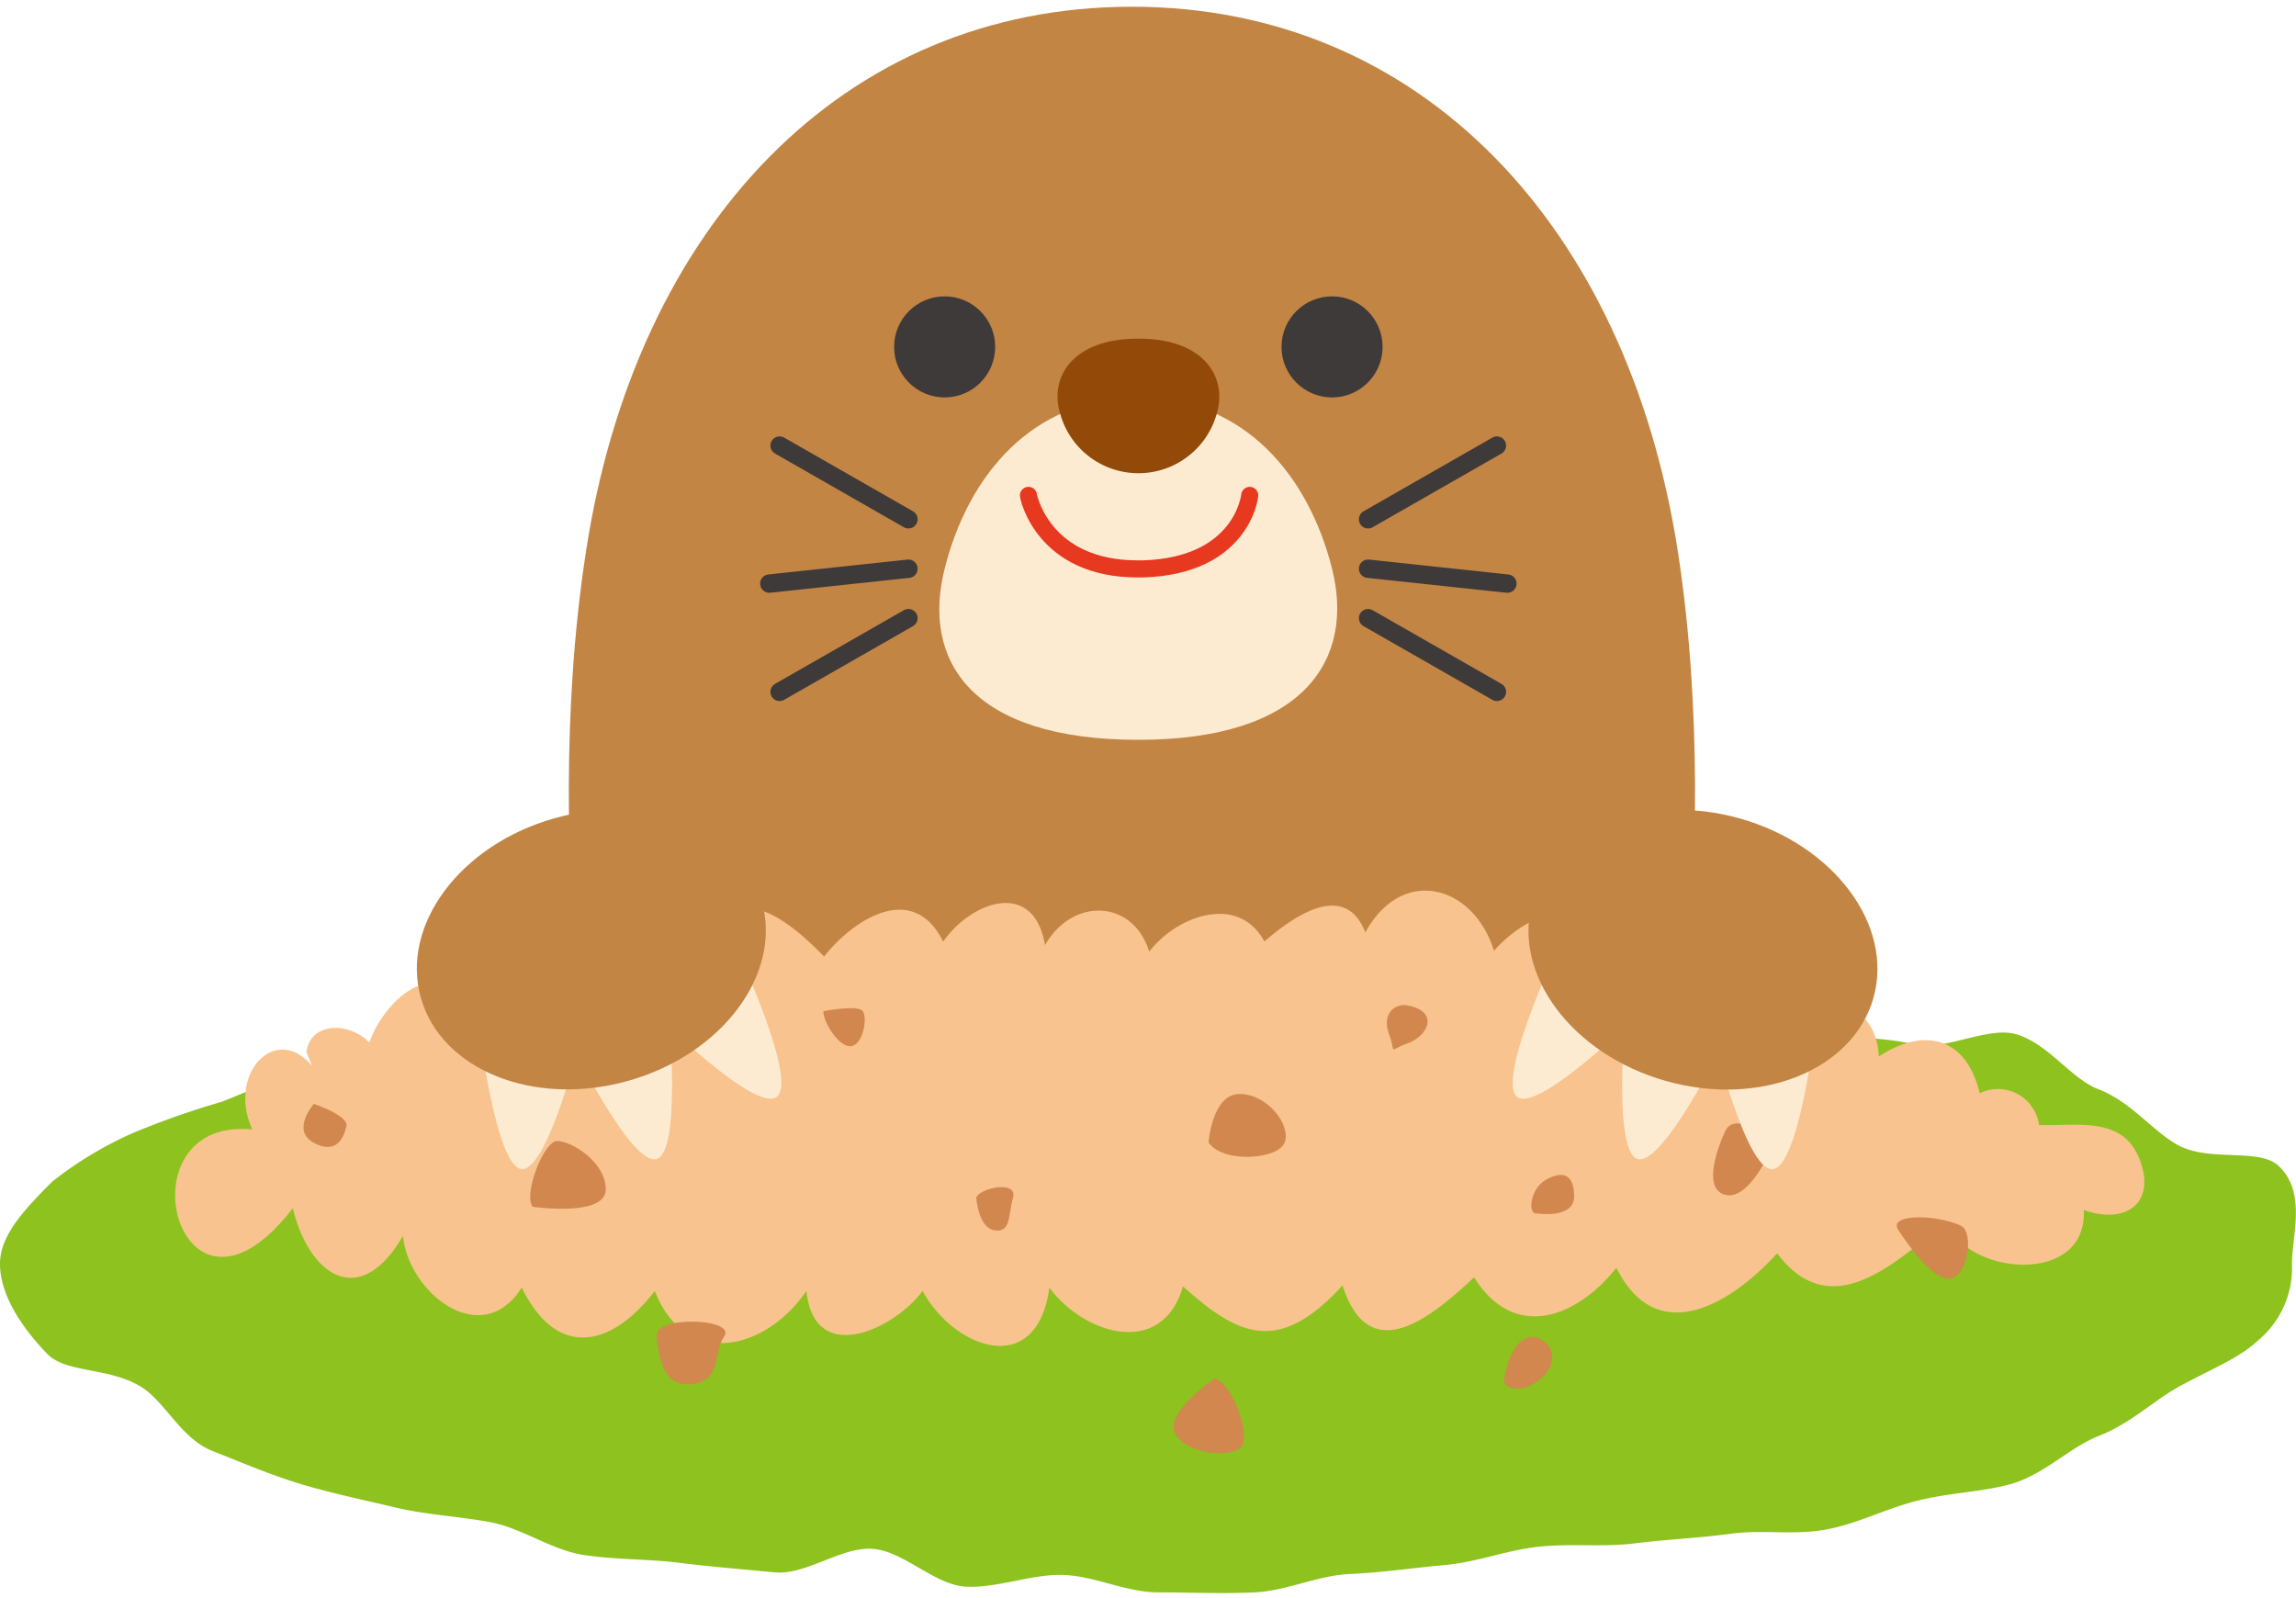 <svg xmlns="http://www.w3.org/2000/svg" viewBox="0 0 124.93 86.22" width="125" height="87"><defs><style>.cls-1{fill:#8dc21f;}.cls-2{fill:#c38544;}.cls-3{fill:#fdebd1;}.cls-4{fill:#3e3a39;}.cls-5{fill:#934a08;}.cls-6,.cls-7{fill:none;stroke-linecap:round;stroke-miterlimit:10;}.cls-6{stroke:#e73820;stroke-width:0.93px;}.cls-7{stroke:#3e3a39;stroke-width:1px;}.cls-8{fill:#f8c38e;}.cls-9{fill:#d1874d;}</style></defs><title>parts-animal01</title><g id="svg"><path class="cls-1" d="M124.71,68.41a5.12,5.12,0,0,1-1.82,4.14c-1.06,1-2.58,1.58-4.32,2.53-1.38.76-2.62,2-4.38,2.69-1.51.59-2.86,2-4.62,2.57-1.58.47-3.39.5-5.16.93s-3.23,1.24-5,1.58-3.48,0-5.25.24-3.42.3-5.18.52-3.44,0-5.21.18-3.37.84-5.14,1-3.43.41-5.19.49-3.43.92-5.19,1-3.48,0-5.23,0-3.49-.91-5.21-.95-3.53.72-5.24.64-3.39-1.94-5.09-2.06-3.63,1.44-5.32,1.28-3.52-.31-5.2-.52-3.55-.17-5.23-.43-3.34-1.45-5-1.77-3.54-.41-5.17-.8-3.5-.78-5.08-1.25c-1.77-.53-3.4-1.24-4.91-1.83-1.76-.69-2.64-2.81-4-3.56-1.74-1-4-.69-5-1.73C1.07,71.75,0,70,0,68.41s1.37-3,2.84-4.48a20.48,20.48,0,0,1,4.4-2.65,45.65,45.65,0,0,1,4.84-1.7c1.51-.59,3-1.31,4.8-1.84,1.58-.47,3.27-.68,5-1.1s3.09-1.71,4.86-2.05,3.23-1.47,5-1.74,3.6.92,5.36.7,3.38-.53,5.15-.7,3.3-1.92,5.07-2,3.51.75,5.27.67,3.46.19,5.22.15S61.28,51,63,51s3.5,0,5.22,0,3.49.39,5.2.47,3.52-.19,5.23-.07,3.41,1.25,5.11,1.41,3.4,1,5.09,1.18,3.61-.53,5.28-.27,3.24,1.77,4.89,2.09,3.52.26,5.14.65,4-1,5.55-.55c1.77.53,3,2.45,4.49,3,1.76.69,2.87,2.21,4.25,3,1.74,1,4.5.14,5.56,1.19C125.51,64.55,124.71,66.84,124.71,68.41Z"/><path class="cls-2" d="M91.3,29.67C88.56,11.91,77.29,0,61.59,0s-27,11.91-29.71,29.67C29.24,46.8,33.06,65,33.06,65H90.12S93.94,46.8,91.3,29.67Z"/><path class="cls-3" d="M72.48,30.58c-1.26-5-4.72-9.31-10.54-9.31s-9.28,4.29-10.54,9.31,1.46,9.31,10.54,9.31S73.71,35.48,72.48,30.58Z"/><circle class="cls-4" cx="51.4" cy="18.51" r="2.75"/><circle class="cls-4" cx="72.48" cy="18.51" r="2.75"/><path class="cls-5" d="M61.94,18.06c-3.66,0-4.85,2.17-4.25,4.1a4.42,4.42,0,0,0,8.51,0C66.79,20.23,65.6,18.06,61.94,18.06Z"/><path class="cls-6" d="M68,26.59s-.38,3.83-5.8,4h-.3c-5.14,0-5.94-3.92-5.94-4"/><line class="cls-7" x1="42.42" y1="23.88" x2="49.43" y2="27.89"/><line class="cls-7" x1="42.42" y1="37.28" x2="49.43" y2="33.27"/><line class="cls-7" x1="49.43" y1="30.58" x2="41.86" y2="31.39"/><line class="cls-7" x1="81.45" y1="23.88" x2="74.44" y2="27.89"/><line class="cls-7" x1="81.45" y1="37.28" x2="74.44" y2="33.27"/><line class="cls-7" x1="74.44" y1="30.58" x2="82.02" y2="31.39"/><path class="cls-8" d="M16.67,56.88c.22-1.62,2.28-1.68,3.43-.52.69-2.06,3.46-4.85,5-2,.88-2.89,3.94-4.11,5.6-1,1.42-2.5,4.08-4.6,6.36-1.74,2.52-4.28,5.18-2.6,7.78.06,1.58-2,4.83-4.14,6.48-.81,1.52-2.19,4.93-3.43,5.54.19,1.52-2.64,4.81-2.47,5.67.36,1.47-1.93,4.83-3.2,6.27-.56,1.51-1.3,4.36-3.38,5.49-.49,2-3.66,5.89-2.59,7,1,2.53-2.85,6.51-3.12,7.7,1,2.2-1.92,6.8-1.64,7,2,2.46-.71,6.07-.69,6.24,2.75,2.41-1.59,4.75-1.11,5.49,2a2.26,2.26,0,0,1,3.23,1.73c2.08.07,4.56-.52,5.48,1.89s-.84,3.54-3.05,2.73c.23,4.06-6.18,3.66-7.51.68-2.67,2.08-6.19,5.65-9.17,1.68-2.48,2.73-6.53,5.24-8.75.79-2.24,2.81-5.6,3.95-7.74.52-2.21,2.05-5.68,5.06-7.16.44-3.42,3.73-5.59,2.84-8.68.05-1.15,3.95-5.42,2.59-7.27.07-.68,5-5.19,3.32-6.9.18-1.55,2.1-5.91,4.13-6.32,0-2.28,3.32-6.61,4.22-8.25,0-2.4,3.12-5.36,3.69-7.24-.19-2.17,3.46-6.18.29-6.46-2.81-2.31,4-5.07,2.26-6-1.5-6.23,8.08-9.56-5-2.2-4.29-1.38-3,1.25-5.84,3.26-3.45Z"/><path class="cls-9" d="M65.76,61.8s.19-2.64,1.69-2.64,2.82,1.69,2.45,2.64S66.52,62.93,65.76,61.8Z"/><path class="cls-9" d="M29,65.3c-.56-.56.56-3.58,1.32-3.58s2.64,1.13,2.64,2.64S29,65.3,29,65.3Z"/><path class="cls-9" d="M93.89,61.15c-.36.75-1.32,3.19,0,3.5s2.45-2.49,2.64-2.69S94.46,60,93.89,61.15Z"/><path class="cls-9" d="M66.09,74.64c.94.23,1.88,2.87,1.51,3.62s-2.92.56-3.63-.57S66.09,74.64,66.09,74.64Z"/><path class="cls-9" d="M35.73,72.34c.09.72.19,2.8,1.88,2.61s1.15-1.64,1.8-2.61S35.6,71.2,35.73,72.34Z"/><path class="cls-9" d="M106.7,66.33c-1.34-.63-4-.66-3.41.23s1.85,2.7,2.81,2.64S107.43,66.68,106.7,66.33Z"/><path class="cls-9" d="M17.08,59.7s-1.27,1.44,0,2.12,1.65-.36,1.77-.92S17.08,59.7,17.08,59.7Z"/><path class="cls-9" d="M44.8,54.66c0,.63.88,2,1.52,1.9s.89-1.52.63-1.9S44.8,54.66,44.8,54.66Z"/><path class="cls-9" d="M81.84,74.71c.22-1.51,1-2.69,1.93-2.23s.92,1.47,0,2.23S81.76,75.23,81.84,74.71Z"/><path class="cls-9" d="M53.12,64.81c.12-.51,2.28-1,2,0s-.11,1.9-1,1.77S53.12,64.81,53.12,64.81Z"/><path class="cls-9" d="M83.62,65.66c-.51.08-.38-1.35.51-1.84s1.52-.32,1.52.92S83.62,65.66,83.62,65.66Z"/><path class="cls-9" d="M76.58,54.34c-.64-.12-1.42.42-1,1.56s-.11.9,1,.51S78.36,54.68,76.58,54.34Z"/><path class="cls-3" d="M35.72,62.7c-1.38.39-4.68-6.36-4.68-6.36l5.34-1.51S37.1,62.31,35.72,62.7Z"/><path class="cls-3" d="M42.25,59.33c-1.18.83-6.52-4.45-6.52-4.45l4.54-3.19S43.43,58.51,42.25,59.33Z"/><path class="cls-3" d="M28.39,63.25c1.43.09,3.23-7.21,3.23-7.21l-5.54-.34S27,63.17,28.39,63.25Z"/><ellipse class="cls-2" cx="32.17" cy="51.31" rx="9.64" ry="7.42" transform="translate(-12.75 10.69) rotate(-15.8)"/><path class="cls-3" d="M89.11,62.7c1.38.39,4.69-6.36,4.69-6.36l-5.35-1.51S87.73,62.31,89.11,62.7Z"/><path class="cls-3" d="M82.57,59.33c1.17.83,6.52-4.45,6.52-4.45l-4.54-3.19S81.4,58.51,82.57,59.33Z"/><path class="cls-3" d="M96.44,63.25C95,63.34,93.22,56,93.22,56l5.54-.34S97.88,63.17,96.44,63.25Z"/><ellipse class="cls-2" cx="92.66" cy="51.31" rx="7.42" ry="9.64" transform="translate(18.06 126.5) rotate(-74.2)"/></g></svg>